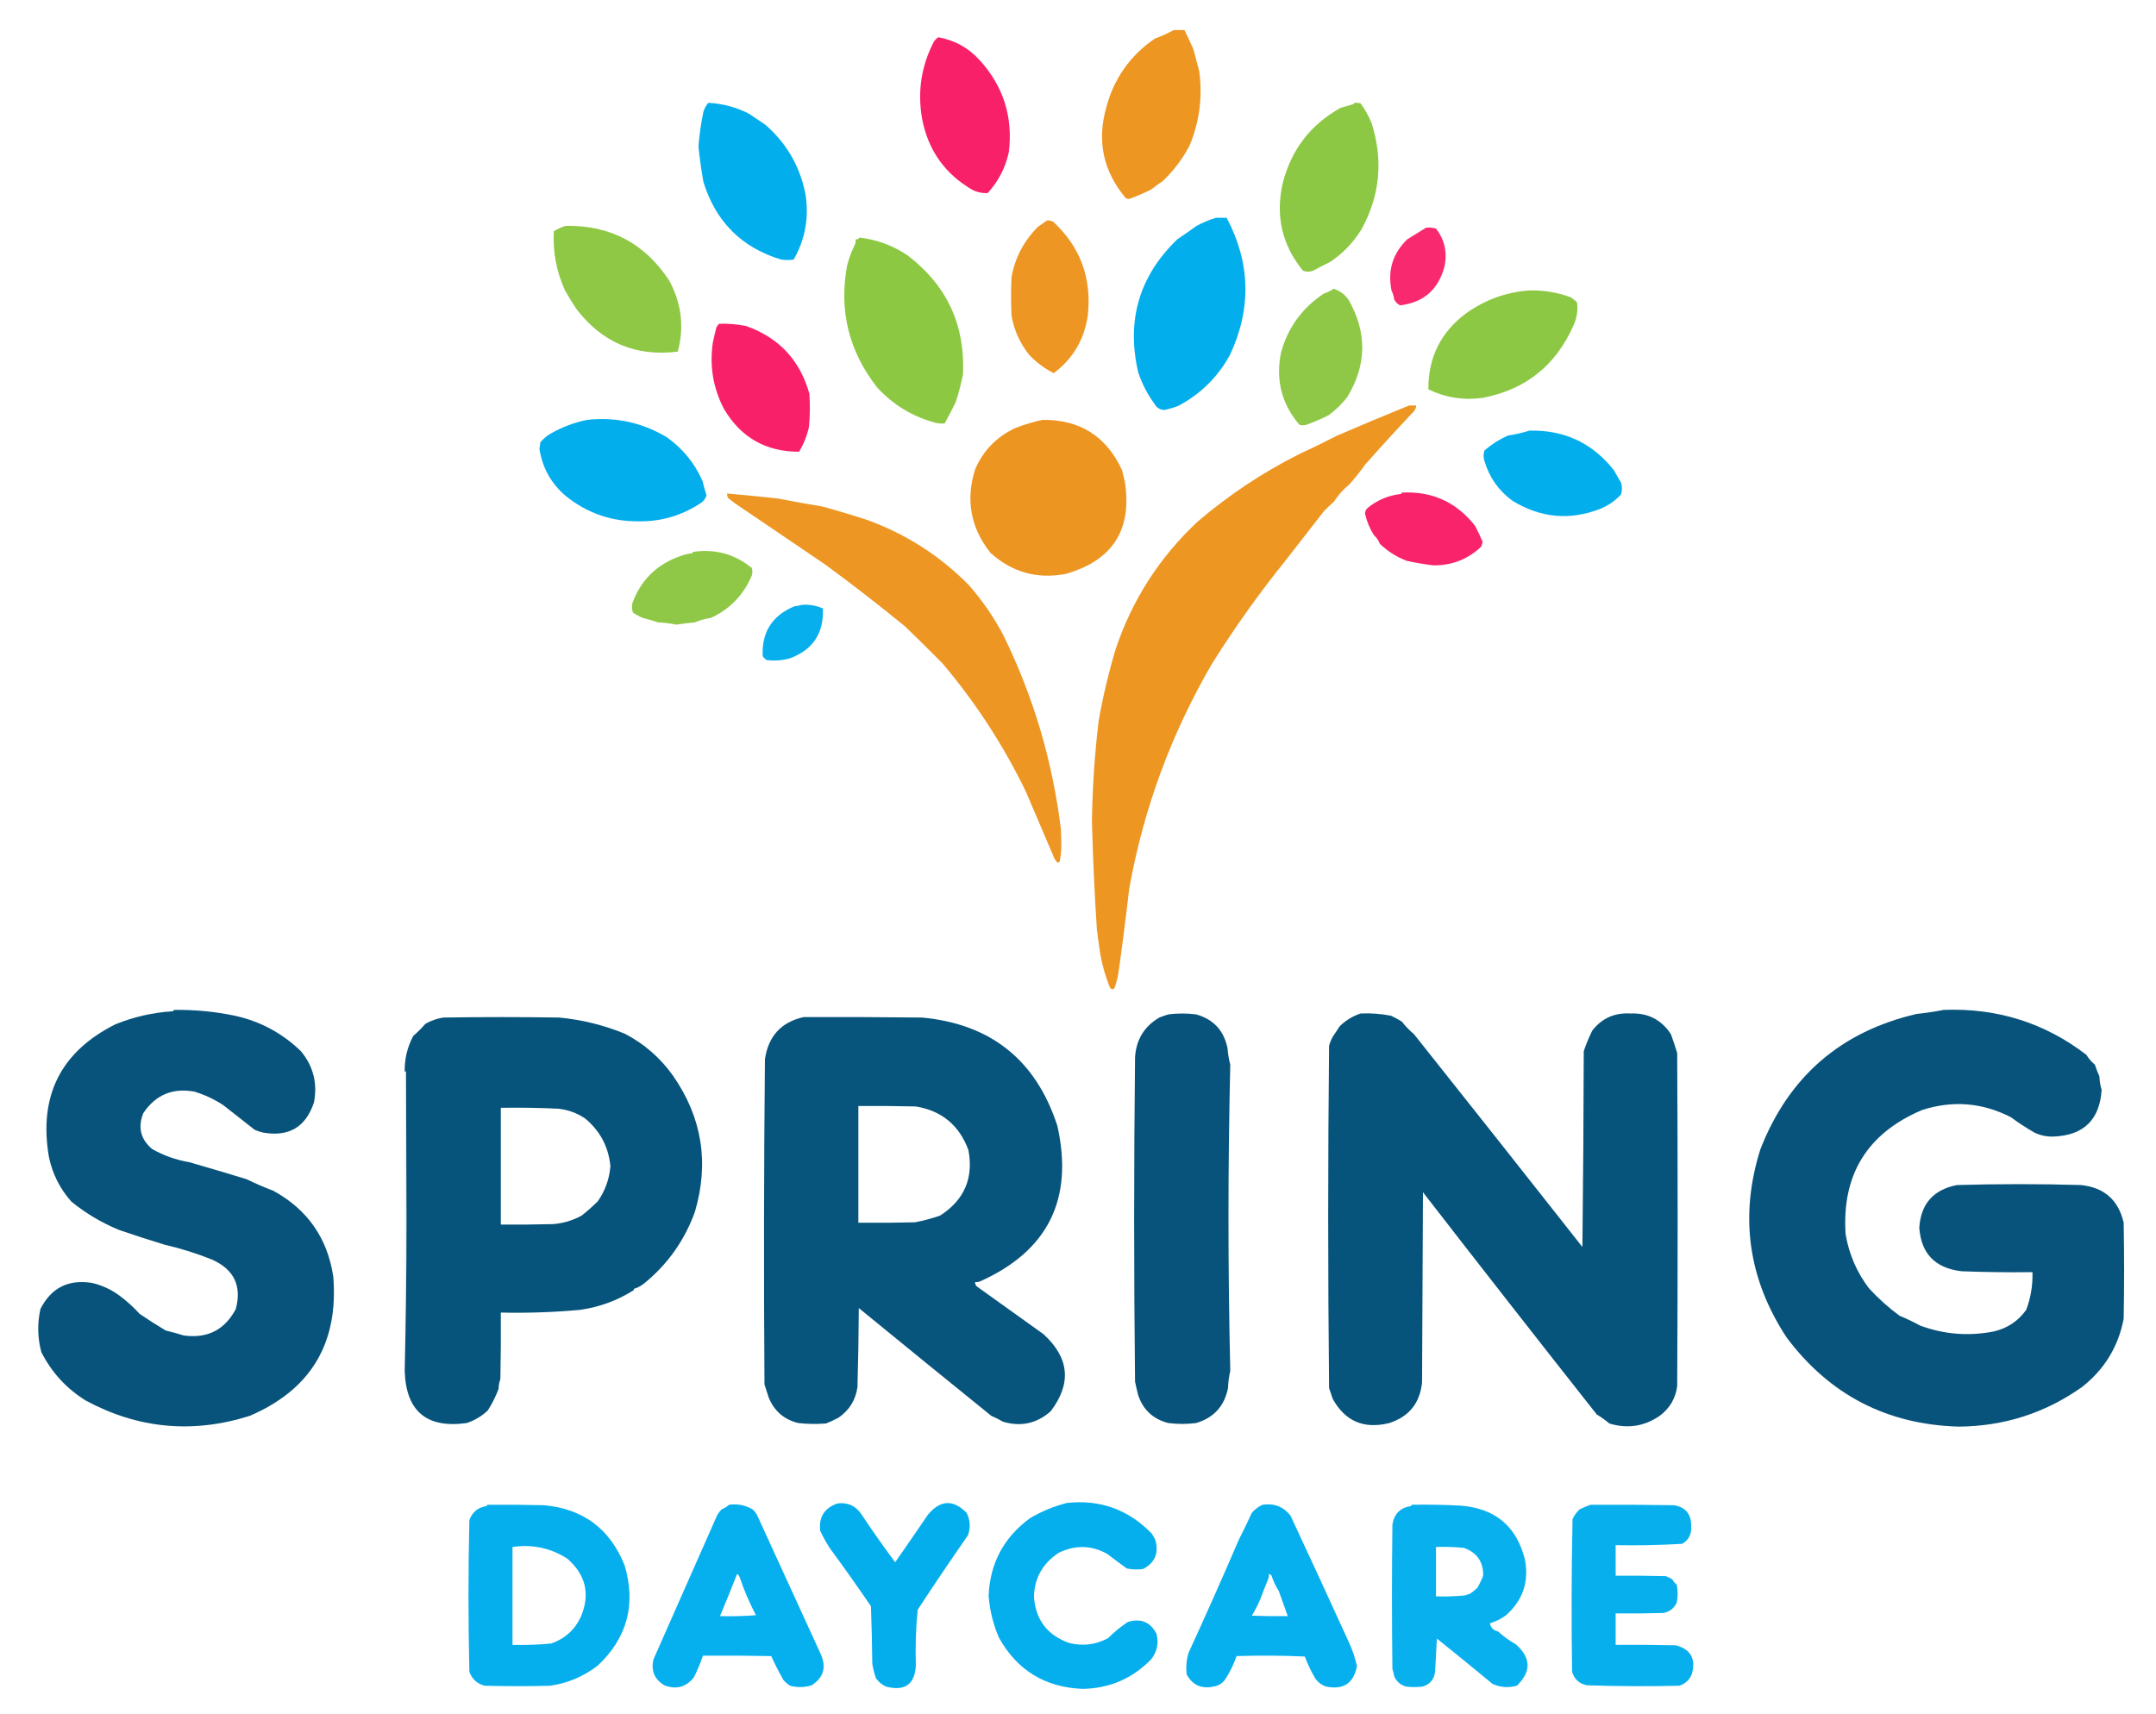 <svg xmlns="http://www.w3.org/2000/svg" xmlns:xlink="http://www.w3.org/1999/xlink" width="2400px" height="1908px" style="shape-rendering:geometricPrecision; text-rendering:geometricPrecision; image-rendering:optimizeQuality; fill-rule:evenodd; clip-rule:evenodd"><g><path style="opacity:0.99" fill="#ed9521" d="M 1306.5,33.5 C 1310.5,33.5 1314.5,33.5 1318.5,33.5C 1321.98,40.515 1325.31,47.681 1328.5,55C 1330.69,63.234 1332.86,71.401 1335,79.5C 1338.8,108.454 1335.13,136.121 1324,162.5C 1316.26,177.078 1306.42,190.078 1294.5,201.5C 1290,204.505 1285.67,207.672 1281.5,211C 1273.43,215.019 1265.26,218.519 1257,221.5C 1255.83,221.333 1254.67,221.167 1253.5,221C 1228.13,191.121 1220.8,157.288 1231.5,119.5C 1240.05,87.341 1258.05,61.841 1285.5,43C 1292.85,40.32 1299.85,37.153 1306.5,33.5 Z"></path></g><g><path style="opacity:0.948" fill="#f81562" d="M 1044.5,41.5 C 1062.92,44.775 1078.42,53.441 1091,67.5C 1117.09,96.433 1127.75,130.433 1123,169.5C 1119.26,186.701 1111.43,201.867 1099.5,215C 1093.97,215.264 1088.64,214.264 1083.5,212C 1052.32,194.306 1033.32,167.806 1026.5,132.5C 1021.12,102.349 1025.45,73.682 1039.5,46.5C 1040.88,44.451 1042.55,42.785 1044.5,41.5 Z"></path></g><g><path style="opacity:0.951" fill="#88c53b" d="M 1507.5,114.5 C 1509.86,114.337 1512.19,114.503 1514.5,115C 1519.6,121.975 1523.77,129.475 1527,137.5C 1539.94,178.778 1536.11,218.111 1515.5,255.5C 1506.56,269.938 1495.06,281.938 1481,291.5C 1474.43,294.658 1467.93,297.991 1461.5,301.5C 1457.83,302.833 1454.17,302.833 1450.5,301.5C 1427.02,272.836 1419.52,240.169 1428,203.5C 1437.62,166.301 1459.12,138.468 1492.5,120C 1497.21,118.584 1501.87,117.251 1506.5,116C 1507.06,115.617 1507.39,115.117 1507.5,114.5 Z"></path></g><g><path style="opacity:0.985" fill="#01aded" d="M 788.5,114.5 C 804.376,115.322 819.376,119.322 833.5,126.5C 839.509,130.513 845.509,134.513 851.5,138.5C 875.295,159.026 890.295,184.693 896.5,215.5C 900.834,241.642 896.501,266.142 883.5,289C 878.833,289.667 874.167,289.667 869.5,289C 825.505,275.672 796.671,246.838 783,202.5C 780.665,189.408 778.832,176.241 777.5,163C 778.508,150.062 780.342,137.228 783,124.5C 784.133,120.74 785.966,117.406 788.5,114.5 Z"></path></g><g><path style="opacity:0.987" fill="#01aded" d="M 1353.5,242.5 C 1357.5,242.5 1361.5,242.5 1365.5,242.5C 1392.11,292.975 1393.27,343.975 1369,395.5C 1355.39,420.116 1336.22,438.949 1311.5,452C 1306.5,453.895 1301.33,455.395 1296,456.5C 1291.07,456.25 1287.4,453.917 1285,449.5C 1277.17,438.753 1271.17,427.086 1267,414.5C 1253.63,356.741 1268.13,307.407 1310.5,266.5C 1317.75,261.626 1324.91,256.626 1332,251.5C 1339.03,247.723 1346.2,244.723 1353.5,242.5 Z"></path></g><g><path style="opacity:0.987" fill="#ed9521" d="M 1165.5,245.5 C 1167.99,245.298 1170.32,245.798 1172.5,247C 1202.44,274.825 1215.28,309.325 1211,350.5C 1207.33,377.507 1194.67,399.173 1173,415.5C 1162.84,410.333 1153.84,403.666 1146,395.5C 1135.49,382.486 1128.82,367.819 1126,351.5C 1125.33,337.167 1125.33,322.833 1126,308.5C 1129.94,286.828 1139.77,268.161 1155.5,252.5C 1158.9,250.067 1162.24,247.733 1165.5,245.5 Z"></path></g><g><path style="opacity:0.953" fill="#88c53b" d="M 629.5,251.5 C 679.342,250.597 717.842,270.931 745,312.5C 758.639,337.643 761.806,363.976 754.5,391.5C 708.11,397.312 670.61,381.646 642,344.5C 637.425,337.691 633.092,330.691 629,323.5C 619.421,302.466 615.255,280.466 616.5,257.5C 620.753,254.975 625.087,252.975 629.5,251.5 Z"></path></g><g><path style="opacity:0.912" fill="#f81562" d="M 1587.5,253.5 C 1591.23,253.177 1594.89,253.511 1598.5,254.5C 1608.08,266.852 1611.24,280.852 1608,296.5C 1601.29,322.346 1584.79,336.846 1558.5,340C 1555.67,338.5 1553.5,336.333 1552,333.5C 1551.58,329.991 1550.58,326.657 1549,323.5C 1544.5,301.187 1550.33,282.187 1566.5,266.5C 1573.57,262.053 1580.57,257.72 1587.5,253.5 Z"></path></g><g><path style="opacity:0.957" fill="#88c53b" d="M 956.5,264.5 C 976.101,266.739 994.101,273.406 1010.5,284.5C 1053.96,317.757 1074.46,361.757 1072,416.5C 1069.98,426.914 1067.31,437.248 1064,447.5C 1060.02,455.799 1055.85,463.799 1051.5,471.5C 1047.77,471.823 1044.11,471.489 1040.5,470.5C 1015.37,463.631 994.033,450.631 976.5,431.5C 944.862,391.182 933.695,345.848 943,295.5C 945.203,287.226 948.203,279.226 952,271.5C 952.494,269.866 952.66,268.199 952.5,266.5C 954.38,266.771 955.713,266.104 956.5,264.5 Z"></path></g><g><path style="opacity:0.94" fill="#88c53b" d="M 1484.5,321.5 C 1491.2,323.624 1496.7,327.624 1501,333.5C 1522.06,370.171 1521.56,406.504 1499.5,442.5C 1493.65,449.852 1486.98,456.352 1479.5,462C 1471.78,465.992 1463.78,469.492 1455.5,472.5C 1452.55,473.655 1449.55,473.821 1446.5,473C 1426.67,449.816 1419.84,422.983 1426,392.5C 1433.67,364.748 1449.5,342.915 1473.5,327C 1477.6,325.615 1481.27,323.782 1484.5,321.5 Z"></path></g><g><path style="opacity:0.952" fill="#88c53b" d="M 1700.5,323.5 C 1717.02,322.785 1733.02,325.285 1748.5,331C 1750.98,332.643 1753.31,334.476 1755.5,336.5C 1756.72,345.523 1755.39,354.19 1751.5,362.5C 1731.8,407.047 1698.14,433.88 1650.5,443C 1629.22,445.927 1609.05,442.761 1590,433.5C 1589.81,397.881 1603.98,369.548 1632.5,348.5C 1653.06,333.983 1675.73,325.65 1700.5,323.5 Z"></path></g><g><path style="opacity:0.948" fill="#f81562" d="M 800.5,360.5 C 810.604,360.161 820.604,360.994 830.5,363C 867.059,375.911 890.559,401.078 901,438.5C 901.833,450.847 901.666,463.18 900.5,475.5C 898.278,485.349 894.612,494.516 889.5,503C 852.652,503.047 824.819,487.214 806,455.5C 793.868,432.434 789.701,407.767 793.5,381.5C 794.694,375.794 796.027,370.127 797.5,364.5C 798.286,362.959 799.286,361.626 800.5,360.5 Z"></path></g><g><path style="opacity:0.991" fill="#ed9521" d="M 1568.5,451.5 C 1571.17,451.5 1573.83,451.5 1576.5,451.5C 1576.24,454.691 1574.9,457.358 1572.5,459.5C 1554.49,478.508 1536.83,497.841 1519.5,517.5C 1514.02,525.146 1508.18,532.479 1502,539.5C 1495.24,544.921 1489.58,551.254 1485,558.5C 1481.02,561.984 1477.18,565.651 1473.5,569.5C 1459.54,587.47 1445.54,605.47 1431.5,623.5C 1402.01,660.101 1374.67,698.435 1349.5,738.5C 1303.85,816.711 1273.02,900.378 1257,989.5C 1253.41,1020.84 1249.41,1052.18 1245,1083.5C 1244.04,1089.29 1242.54,1094.96 1240.5,1100.5C 1238.52,1101.97 1236.85,1101.64 1235.5,1099.5C 1230.77,1087.78 1227.27,1075.78 1225,1063.5C 1223.52,1053.93 1222.18,1044.27 1221,1034.5C 1218.39,994.531 1216.56,954.531 1215.5,914.5C 1216.08,876.891 1218.58,839.558 1223,802.5C 1227.75,775.631 1234.08,748.964 1242,722.5C 1260.51,667.481 1291.01,620.148 1333.5,580.5C 1367.54,551.467 1404.54,526.8 1444.5,506.5C 1459.33,499.585 1474,492.418 1488.5,485C 1515.13,473.52 1541.79,462.354 1568.5,451.5 Z"></path></g><g><path style="opacity:0.985" fill="#01aded" d="M 653.5,467.5 C 685.505,464.029 715.172,470.529 742.5,487C 760.172,499.655 773.339,515.822 782,535.5C 783.278,540.89 784.778,546.223 786.5,551.5C 785.311,555.36 782.977,558.36 779.5,560.5C 758.614,574.216 735.614,580.883 710.5,580.5C 679.988,580.609 652.988,571.109 629.5,552C 613.479,538.288 603.812,520.954 600.5,500C 600.833,497.5 601.167,495 601.5,492.5C 604.916,488.413 608.916,485.08 613.5,482.5C 626.287,475.332 639.62,470.332 653.5,467.5 Z"></path></g><g><path style="opacity:0.994" fill="#ed9521" d="M 1160.5,467.5 C 1202.08,467.043 1231.58,485.71 1249,523.5C 1250,527.5 1251,531.5 1252,535.5C 1260.73,589.421 1238.9,623.921 1186.5,639C 1154.57,645.132 1126.57,637.298 1102.5,615.5C 1080.44,587.669 1074.77,556.669 1085.5,522.5C 1094.71,501.352 1109.71,486.018 1130.5,476.5C 1140.35,472.649 1150.35,469.649 1160.5,467.5 Z"></path></g><g><path style="opacity:0.985" fill="#01aded" d="M 1702.5,479.5 C 1741.23,478.532 1772.56,493.199 1796.5,523.5C 1799.17,528.176 1801.84,532.842 1804.5,537.5C 1805.83,541.833 1805.83,546.167 1804.5,550.5C 1798.03,557.567 1790.36,562.9 1781.5,566.5C 1747.59,579.801 1714.93,576.801 1683.5,557.5C 1668.2,546.21 1657.87,531.543 1652.5,513.5C 1651.17,509.5 1651.17,505.5 1652.5,501.5C 1660.34,494.742 1669.01,489.242 1678.5,485C 1686.89,483.731 1694.89,481.897 1702.5,479.5 Z"></path></g><g><path style="opacity:0.936" fill="#f81562" d="M 1560.5,548.5 C 1594.04,546.684 1621.2,559.017 1642,585.5C 1645.1,591.376 1647.94,597.376 1650.5,603.5C 1649.85,605.115 1649.35,606.782 1649,608.5C 1634.08,622.729 1616.25,629.729 1595.5,629.5C 1585.55,628.299 1575.72,626.632 1566,624.5C 1554.66,620.159 1544.66,613.826 1536,605.5C 1534.62,601.789 1532.45,598.622 1529.5,596C 1524.78,588.567 1521.45,580.567 1519.5,572C 1519.56,569.358 1520.56,567.191 1522.5,565.5C 1533.21,556.756 1545.54,551.589 1559.5,550C 1560.06,549.617 1560.39,549.117 1560.5,548.5 Z"></path></g><g><path style="opacity:0.987" fill="#ed9521" d="M 809.5,549.5 C 828.115,551.157 846.782,552.99 865.5,555C 882.036,558.239 898.702,561.239 915.5,564C 932.214,568.569 948.881,573.569 965.5,579C 1008.7,594.75 1046.37,618.916 1078.5,651.5C 1093.55,668.659 1106.38,687.325 1117,707.5C 1150.38,775.597 1171.72,847.597 1181,923.5C 1181.17,929.333 1181.33,935.167 1181.5,941C 1181.46,947.339 1180.79,953.505 1179.5,959.5C 1178.64,960.583 1177.64,960.749 1176.5,960C 1175.79,958.745 1174.96,957.579 1174,956.5C 1163.24,931.375 1152.57,906.375 1142,881.5C 1116.98,829.837 1085.98,782.171 1049,738.5C 1035.35,724.68 1021.51,711.013 1007.5,697.5C 978.351,673.666 948.684,650.666 918.5,628.5C 884.919,605.696 851.252,582.863 817.5,560C 815.231,558.098 812.898,556.265 810.5,554.5C 809.548,552.955 809.215,551.288 809.5,549.5 Z"></path></g><g><path style="opacity:0.938" fill="#88c53b" d="M 771.5,614.5 C 796.185,610.936 818.019,616.936 837,632.5C 837.667,635.167 837.667,637.833 837,640.5C 827.977,662.191 812.81,678.024 791.5,688C 785.219,688.874 779.219,690.541 773.5,693C 766.641,693.606 759.808,694.44 753,695.5C 746.332,694.149 739.499,693.315 732.5,693C 726.96,691.124 721.293,689.457 715.5,688C 711.594,686.425 707.928,684.425 704.5,682C 703.378,678.591 703.211,675.091 704,671.5C 713.329,646.005 730.829,628.672 756.5,619.5C 761.013,617.705 765.68,616.538 770.5,616C 771.056,615.617 771.389,615.117 771.5,614.5 Z"></path></g><g><path style="opacity:0.966" fill="#01aded" d="M 892.5,673.5 C 900.783,672.847 908.616,674.18 916,677.5C 917.241,704.859 905.074,723.359 879.5,733C 871.057,735.36 862.39,736.027 853.5,735C 851.667,733.833 850.167,732.333 849,730.5C 847.767,703.829 859.6,685.329 884.5,675C 887.365,674.817 890.031,674.317 892.5,673.5 Z"></path></g><g><path style="opacity:0.97" fill="#014f78" d="M 193.5,1124.5 C 216.601,1124.16 239.268,1126.33 261.5,1131C 289.719,1137.19 314.219,1150.36 335,1170.5C 348.765,1187.14 353.598,1206.14 349.5,1227.5C 340.362,1255.08 321.362,1266.25 292.5,1261C 289.405,1260.29 286.405,1259.29 283.5,1258C 271.833,1248.83 260.167,1239.67 248.5,1230.5C 238.589,1224.01 227.923,1219.01 216.5,1215.5C 192.135,1211.06 173.135,1219.06 159.5,1239.5C 153.192,1255.35 156.525,1268.69 169.5,1279.5C 182.455,1286.77 196.122,1291.6 210.5,1294C 231.839,1300.14 253.172,1306.48 274.5,1313C 284.266,1317.77 294.266,1322.11 304.5,1326C 342.419,1346.91 364.585,1378.74 371,1421.5C 376.994,1495.66 345.994,1547.32 278,1576.5C 214.664,1596.56 153.831,1590.89 95.5,1559.5C 73.897,1546.07 57.397,1528.07 46,1505.5C 41.781,1489.67 41.447,1473.67 45,1457.5C 57.03,1433.9 76.197,1424.23 102.5,1428.5C 113.899,1431.2 124.232,1436.03 133.5,1443C 141.378,1448.87 148.712,1455.54 155.5,1463C 164.931,1469.44 174.598,1475.6 184.5,1481.5C 191.32,1483.1 197.987,1484.93 204.5,1487C 230.922,1490.62 250.255,1480.79 262.5,1457.5C 269.337,1431.78 260.503,1413.45 236,1402.5C 219.059,1395.68 201.559,1390.18 183.5,1386C 166.399,1380.8 149.399,1375.3 132.5,1369.5C 113.162,1361.51 95.496,1351.01 79.5,1338C 66.822,1323.81 58.489,1307.31 54.5,1288.5C 42.797,1220.47 67.463,1171.13 128.5,1140.5C 149.064,1132.19 170.397,1127.36 192.5,1126C 193.056,1125.62 193.389,1125.12 193.5,1124.5 Z"></path></g><g><path style="opacity:0.97" fill="#014f78" d="M 2163.5,1124.5 C 2222.98,1122.15 2275.98,1138.81 2322.5,1174.5C 2325.02,1178.7 2328.19,1182.36 2332,1185.5C 2333.41,1189.98 2335.08,1194.31 2337,1198.5C 2337.18,1203.7 2338.01,1208.7 2339.5,1213.5C 2337.28,1246.73 2319.61,1264.06 2286.5,1265.5C 2278.76,1265.84 2271.43,1264.34 2264.5,1261C 2255.51,1255.84 2246.84,1250.17 2238.5,1244C 2206.74,1227.67 2173.74,1225 2139.5,1236C 2078.37,1262.03 2050.04,1308.2 2054.5,1374.5C 2058.34,1396.74 2067.01,1416.74 2080.5,1434.5C 2090.91,1445.84 2102.25,1456.01 2114.5,1465C 2122.35,1468.28 2130.02,1471.95 2137.5,1476C 2164.2,1485.86 2191.53,1488.03 2219.5,1482.5C 2234.63,1478.95 2246.63,1470.95 2255.5,1458.5C 2260.58,1445.07 2262.91,1431.07 2262.5,1416.5C 2236.16,1416.83 2209.82,1416.5 2183.5,1415.5C 2154.21,1412.05 2138.54,1395.88 2136.5,1367C 2138.26,1340.4 2152.26,1324.57 2178.5,1319.5C 2224.5,1318.17 2270.5,1318.17 2316.5,1319.5C 2342.43,1322.22 2358.26,1336.22 2364,1361.5C 2364.67,1397.17 2364.67,1432.83 2364,1468.5C 2358.01,1499.58 2342.51,1524.92 2317.5,1544.5C 2276.62,1573.4 2230.96,1588.06 2180.5,1588.5C 2100.7,1586.27 2036.87,1553.27 1989,1489.5C 1946,1424.2 1936.17,1354.37 1959.5,1280C 1990.98,1198.95 2048.98,1148.62 2133.5,1129C 2143.85,1127.91 2153.85,1126.41 2163.5,1124.5 Z"></path></g><g><path style="opacity:0.969" fill="#004f78" d="M 1369.5,1185.5 C 1368.17,1242 1367.5,1298.83 1367.5,1356C 1367.5,1413.17 1368.17,1470 1369.5,1526.5C 1368.04,1532.71 1367.21,1539.04 1367,1545.5C 1363.02,1565.64 1351.19,1578.64 1331.5,1584.5C 1321.17,1585.83 1310.83,1585.83 1300.5,1584.5C 1283.69,1580.19 1272.52,1569.85 1267,1553.5C 1265.73,1548.53 1264.56,1543.53 1263.5,1538.5C 1262.17,1418.17 1262.17,1297.83 1263.5,1177.5C 1264.67,1157.75 1273.67,1142.92 1290.5,1133C 1293.79,1131.74 1297.12,1130.57 1300.5,1129.5C 1310.83,1128.17 1321.17,1128.17 1331.5,1129.5C 1350.9,1134.94 1362.57,1147.6 1366.5,1167.5C 1366.97,1173.7 1367.97,1179.7 1369.5,1185.5 Z"></path></g><g><path style="opacity:0.974" fill="#014f78" d="M 1514.5,1128.5 C 1525.96,1127.96 1537.29,1128.79 1548.5,1131C 1552.6,1132.92 1556.6,1135.09 1560.5,1137.5C 1564.48,1142.65 1568.98,1147.32 1574,1151.5C 1636.78,1230.43 1699.28,1309.43 1761.5,1388.5C 1762.33,1315.84 1762.83,1243.17 1763,1170.5C 1765.61,1162.62 1768.77,1154.95 1772.5,1147.5C 1783.22,1133.74 1797.39,1127.41 1815,1128.5C 1834.34,1127.67 1849.34,1135.34 1860,1151.5C 1862.54,1158.44 1864.87,1165.44 1867,1172.5C 1867.67,1296.17 1867.67,1419.83 1867,1543.5C 1865.18,1557.13 1858.68,1568.13 1847.5,1576.5C 1830.28,1588.29 1811.61,1591.12 1791.5,1585C 1787.12,1581.29 1782.45,1577.95 1777.5,1575C 1712.66,1492.82 1648.16,1410.32 1584,1327.5C 1583.67,1398.17 1583.33,1468.83 1583,1539.5C 1580.52,1562.47 1568.35,1577.47 1546.5,1584.5C 1518.33,1591.56 1497.33,1582.56 1483.5,1557.5C 1482.17,1553.5 1480.83,1549.5 1479.5,1545.5C 1478.17,1418.5 1478.17,1291.5 1479.5,1164.5C 1480.44,1161.01 1481.78,1157.67 1483.5,1154.5C 1486.18,1150.49 1488.85,1146.49 1491.5,1142.5C 1498.25,1136.03 1505.92,1131.36 1514.5,1128.5 Z"></path></g><g><path style="opacity:0.975" fill="#014f78" d="M 707.5,1434.5 C 706.167,1434.5 705.5,1435.17 705.5,1436.5C 687.297,1448.08 667.297,1455.41 645.5,1458.5C 616.348,1461.17 587.015,1462.17 557.5,1461.5C 557.667,1486.17 557.5,1510.84 557,1535.5C 555.746,1538.98 555.079,1542.64 555,1546.5C 551.846,1554.9 547.846,1562.9 543,1570.5C 536.234,1576.9 528.401,1581.56 519.5,1584.5C 474.924,1590.72 451.924,1571.39 450.5,1526.5C 451.833,1471.17 452.5,1415.5 452.5,1359.5C 452.333,1303.83 452.167,1248.17 452,1192.5C 451.617,1193.06 451.117,1193.39 450.5,1193.5C 450.217,1179.3 453.384,1165.97 460,1153.5C 464.833,1149.33 469.333,1144.83 473.5,1140C 479.68,1136.45 486.347,1134.12 493.5,1133C 536.5,1132.33 579.5,1132.33 622.5,1133C 647.766,1135.4 672.1,1141.4 695.5,1151C 717.041,1162.21 734.875,1177.71 749,1197.5C 781.498,1244.04 789.665,1294.71 773.5,1349.5C 761.861,1381.53 742.861,1408.2 716.5,1429.5C 713.721,1431.62 710.721,1433.29 707.5,1434.5 Z M 557.5,1233.5 C 578.844,1233.17 600.177,1233.5 621.5,1234.5C 632.416,1235.67 642.416,1239.33 651.5,1245.5C 668.044,1259.29 677.378,1276.95 679.5,1298.5C 678.308,1312.89 673.641,1325.89 665.5,1337.5C 659.772,1343.23 653.772,1348.57 647.5,1353.5C 637.482,1359.01 626.815,1362.17 615.5,1363C 596.17,1363.5 576.836,1363.67 557.5,1363.5C 557.5,1320.17 557.5,1276.83 557.5,1233.5 Z"></path></g><g><path style="opacity:0.972" fill="#014f78" d="M 894.5,1132.5 C 938.501,1132.33 982.501,1132.5 1026.5,1133C 1103.06,1140.23 1153.23,1180.4 1177,1253.5C 1195.36,1335.27 1166.53,1393.11 1090.5,1427C 1088.87,1427.49 1087.2,1427.66 1085.5,1427.5C 1085.33,1429.49 1086,1431.16 1087.5,1432.5C 1112.25,1450.19 1136.91,1467.86 1161.5,1485.5C 1190.46,1511.85 1193.13,1540.52 1169.5,1571.5C 1153.96,1585.11 1136.3,1588.94 1116.5,1583C 1112.31,1580.6 1107.98,1578.43 1103.5,1576.5C 1054.23,1536.65 1005.07,1496.65 956,1456.5C 955.833,1485.84 955.333,1515.17 954.5,1544.5C 952.453,1558.88 945.453,1570.22 933.5,1578.5C 928.912,1580.96 924.246,1583.13 919.5,1585C 909.151,1585.83 898.817,1585.67 888.5,1584.5C 872.522,1580.52 861.522,1570.86 855.5,1555.5C 853.94,1550.78 852.44,1546.11 851,1541.5C 850.167,1420.83 850.333,1300.17 851.5,1179.5C 855.248,1153.77 869.581,1138.1 894.5,1132.5 Z M 955.5,1231.5 C 976.836,1231.33 998.169,1231.5 1019.5,1232C 1048.3,1236.79 1067.8,1252.95 1078,1280.5C 1083.9,1311.9 1073.4,1336.23 1046.5,1353.5C 1037.25,1356.71 1027.92,1359.21 1018.5,1361C 997.503,1361.5 976.503,1361.67 955.5,1361.5C 955.5,1318.17 955.5,1274.83 955.5,1231.5 Z"></path></g><g><path style="opacity:0.033" fill="#004070" d="M 1369.5,1185.5 C 1369.5,1299.17 1369.5,1412.83 1369.5,1526.5C 1368.17,1470 1367.5,1413.17 1367.5,1356C 1367.5,1298.83 1368.17,1242 1369.5,1185.5 Z"></path></g><g><path style="opacity:0.067" fill="#004673" d="M 450.5,1526.5 C 450.5,1415.5 450.5,1304.5 450.5,1193.5C 451.117,1193.39 451.617,1193.06 452,1192.5C 452.167,1248.17 452.333,1303.83 452.5,1359.5C 452.5,1415.5 451.833,1471.17 450.5,1526.5 Z"></path></g><g><path style="opacity:0.006" fill="#000055" d="M 707.5,1434.5 C 707.5,1435.83 706.833,1436.5 705.5,1436.5C 705.5,1435.17 706.167,1434.5 707.5,1434.5 Z"></path></g><g><path style="opacity:0.981" fill="#01aded" d="M 1021.5,1792.5 C 1019.51,1812.81 1018.84,1833.47 1019.5,1854.5C 1018.29,1875.5 1007.29,1883.34 986.5,1878C 981.791,1875.96 977.958,1872.8 975,1868.5C 973.234,1863.27 971.901,1857.93 971,1852.5C 970.812,1831.14 970.312,1809.81 969.5,1788.5C 954.593,1766.58 939.26,1744.92 923.5,1723.5C 919.578,1717.37 916.078,1711.04 913,1704.5C 911.309,1689.04 917.809,1678.87 932.5,1674C 943.452,1672.64 952.118,1676.48 958.5,1685.5C 970.671,1703.84 983.338,1721.84 996.5,1739.5C 1008.75,1721.94 1020.92,1704.28 1033,1686.5C 1046.78,1670.02 1061.11,1669.35 1076,1684.5C 1080.09,1692.57 1080.59,1700.9 1077.5,1709.5C 1058.4,1736.92 1039.73,1764.59 1021.5,1792.5 Z"></path></g><g><path style="opacity:0.978" fill="#01aded" d="M 1187.5,1673.5 C 1224.56,1669.46 1256.06,1680.8 1282,1707.5C 1283.52,1709.74 1284.86,1712.07 1286,1714.5C 1290.2,1729.21 1285.7,1740.04 1272.5,1747C 1266.47,1747.83 1260.47,1747.66 1254.5,1746.5C 1247.19,1741.35 1240.02,1736.02 1233,1730.5C 1215.22,1720.45 1197.05,1719.95 1178.5,1729C 1160.41,1741.05 1151.24,1757.55 1151,1778.5C 1153.02,1804.03 1166.19,1821.03 1190.5,1829.5C 1205.63,1833.17 1219.97,1831.34 1233.5,1824C 1240.24,1817.26 1247.57,1811.26 1255.5,1806C 1270.2,1801.63 1280.86,1806.13 1287.5,1819.5C 1289.98,1829.9 1287.98,1839.23 1281.5,1847.5C 1260.58,1869.04 1235.08,1880.04 1205,1880.5C 1163.25,1878.8 1132.25,1859.8 1112,1823.5C 1105.59,1808.55 1101.75,1793.05 1100.5,1777C 1101.96,1740.79 1117.29,1711.96 1146.5,1690.5C 1159.48,1682.83 1173.15,1677.16 1187.5,1673.5 Z"></path></g><g><path style="opacity:0.975" fill="#01aded" d="M 1405.5,1675.5 C 1418.21,1673.56 1428.54,1677.56 1436.5,1687.5C 1458.32,1734.24 1479.99,1781.24 1501.5,1828.5C 1505.45,1837.04 1508.45,1845.87 1510.5,1855C 1507.01,1874.09 1495.68,1881.75 1476.5,1878C 1471.63,1876.47 1467.63,1873.64 1464.5,1869.5C 1459.74,1861.55 1455.74,1853.22 1452.5,1844.5C 1427.17,1843.33 1401.84,1843.17 1376.5,1844C 1373.25,1853.4 1368.91,1862.24 1363.5,1870.5C 1360.14,1874.78 1355.8,1877.28 1350.5,1878C 1337.25,1880.71 1327.42,1876.21 1321,1864.5C 1320.03,1856.35 1320.7,1848.35 1323,1840.5C 1342.13,1798.88 1360.8,1756.88 1379,1714.5C 1384.02,1704.67 1388.85,1694.67 1393.5,1684.5C 1397,1680.46 1401,1677.46 1405.5,1675.5 Z M 1412.5,1752.5 C 1413.73,1752.72 1414.73,1753.39 1415.5,1754.5C 1417.44,1760.53 1420.1,1766.2 1423.5,1771.5C 1426.84,1780.84 1430.17,1790.17 1433.5,1799.5C 1420.16,1799.67 1406.83,1799.5 1393.5,1799C 1397.08,1793.07 1400.25,1786.91 1403,1780.5C 1405.85,1772.78 1408.85,1765.11 1412,1757.5C 1412.49,1755.87 1412.66,1754.2 1412.5,1752.5 Z"></path></g><g><path style="opacity:0.979" fill="#01aded" d="M 542.5,1675.5 C 563.503,1675.33 584.503,1675.5 605.5,1676C 649.312,1679.97 679.312,1702.47 695.5,1743.5C 708.087,1786.77 698.087,1823.77 665.5,1854.5C 649.731,1866.64 632.064,1874.14 612.5,1877C 588.167,1877.67 563.833,1877.67 539.5,1877C 531.172,1874.83 525.506,1869.66 522.5,1861.5C 521.167,1805.17 521.167,1748.83 522.5,1692.5C 525.865,1683.51 532.198,1678.35 541.5,1677C 542.056,1676.62 542.389,1676.12 542.5,1675.5 Z M 570.5,1722.5 C 592.652,1719.3 612.985,1723.64 631.5,1735.5C 652.214,1753.54 657.214,1775.21 646.5,1800.5C 639.673,1814.93 628.673,1824.76 613.5,1830C 599.207,1831.37 584.874,1831.87 570.5,1831.5C 570.5,1795.17 570.5,1758.83 570.5,1722.5 Z"></path></g><g><path style="opacity:0.976" fill="#01aded" d="M 811.5,1675.5 C 820.85,1674.21 829.516,1675.88 837.5,1680.5C 839.857,1682.45 841.69,1684.79 843,1687.5C 866.438,1738.9 889.938,1790.24 913.5,1841.5C 920.213,1856.21 916.879,1867.88 903.5,1876.5C 895.583,1878.99 887.583,1879.16 879.5,1877C 876.679,1875.18 874.179,1873.01 872,1870.5C 867.081,1861.83 862.581,1853 858.5,1844C 833.169,1843.5 807.836,1843.33 782.5,1843.5C 779.735,1851.7 776.401,1859.7 772.5,1867.5C 763.805,1878.59 752.805,1881.59 739.5,1876.5C 728.403,1869.79 724.403,1860.12 727.5,1847.5C 750.7,1794.78 774.034,1741.95 797.5,1689C 798.915,1685.75 800.915,1682.92 803.5,1680.5C 806.633,1679.28 809.3,1677.62 811.5,1675.5 Z M 820.5,1752.5 C 821.943,1753.34 822.943,1754.67 823.5,1756.5C 828.397,1770.96 834.397,1784.96 841.5,1798.5C 828.183,1799.5 814.85,1799.83 801.5,1799.5C 808.021,1783.94 814.354,1768.28 820.5,1752.5 Z"></path></g><g><path style="opacity:0.968" fill="#01aded" d="M 1571.5,1675.5 C 1589.85,1675.17 1608.18,1675.5 1626.5,1676.5C 1664.64,1679.66 1688.31,1699.66 1697.5,1736.5C 1702.23,1761.12 1695.23,1781.79 1676.5,1798.5C 1671.02,1802.57 1665.02,1805.57 1658.5,1807.5C 1659.44,1812.44 1662.44,1815.44 1667.5,1816.5C 1673.64,1822.07 1680.3,1826.9 1687.5,1831C 1704.41,1846.03 1704.74,1861.36 1688.5,1877C 1679.2,1879.52 1670.2,1878.86 1661.5,1875C 1640.99,1857.99 1620.32,1841.16 1599.5,1824.5C 1598.83,1836.83 1598.17,1849.17 1597.5,1861.5C 1596.38,1870.07 1591.71,1875.57 1583.5,1878C 1577.5,1878.67 1571.5,1878.67 1565.5,1878C 1559.17,1876.34 1554.67,1872.5 1552,1866.5C 1551.59,1863.77 1550.92,1861.1 1550,1858.5C 1549.33,1804.83 1549.33,1751.17 1550,1697.5C 1551.88,1685.62 1558.72,1678.78 1570.5,1677C 1571.06,1676.62 1571.39,1676.12 1571.5,1675.5 Z M 1598.5,1722.5 C 1608.85,1722.17 1619.19,1722.5 1629.5,1723.5C 1644.16,1728.72 1651.33,1739.05 1651,1754.5C 1649.25,1759.17 1647.08,1763.67 1644.5,1768C 1642.05,1770.4 1639.38,1772.56 1636.5,1774.5C 1634.5,1775.17 1632.5,1775.83 1630.5,1776.5C 1619.85,1777.5 1609.19,1777.83 1598.5,1777.5C 1598.5,1759.17 1598.5,1740.83 1598.5,1722.5 Z"></path></g><g><path style="opacity:0.966" fill="#01aded" d="M 1770.5,1675.5 C 1801.5,1675.33 1832.5,1675.5 1863.5,1676C 1876.58,1678.31 1882.91,1686.15 1882.5,1699.5C 1883.25,1708.2 1879.91,1714.7 1872.5,1719C 1847.9,1720.47 1823.23,1720.97 1798.5,1720.5C 1798.5,1731.83 1798.5,1743.17 1798.5,1754.5C 1817.17,1754.33 1835.84,1754.5 1854.5,1755C 1856.9,1756.02 1859.23,1757.18 1861.5,1758.5C 1862.79,1760.79 1864.46,1762.79 1866.5,1764.5C 1867.83,1771.17 1867.83,1777.83 1866.5,1784.5C 1863.46,1790.92 1858.46,1794.75 1851.5,1796C 1833.84,1796.5 1816.17,1796.67 1798.5,1796.5C 1798.5,1808.17 1798.5,1819.83 1798.5,1831.5C 1820.84,1831.33 1843.17,1831.5 1865.5,1832C 1881.89,1836.27 1887.89,1846.77 1883.5,1863.5C 1880.94,1870.22 1876.28,1874.72 1869.5,1877C 1835.16,1877.83 1800.83,1877.67 1766.5,1876.5C 1757.96,1874.79 1752.46,1869.79 1750,1861.5C 1749.17,1804.83 1749.33,1748.16 1750.5,1691.5C 1752.43,1687.3 1755.1,1683.64 1758.5,1680.5C 1762.54,1678.61 1766.54,1676.94 1770.5,1675.5 Z"></path></g><g><path style="opacity:0.014" fill="#00aad2" d="M 1021.5,1792.5 C 1021.67,1812.84 1021.5,1833.17 1021,1853.5C 1020.62,1854.06 1020.12,1854.39 1019.5,1854.5C 1018.84,1833.47 1019.51,1812.81 1021.5,1792.5 Z"></path></g></svg>